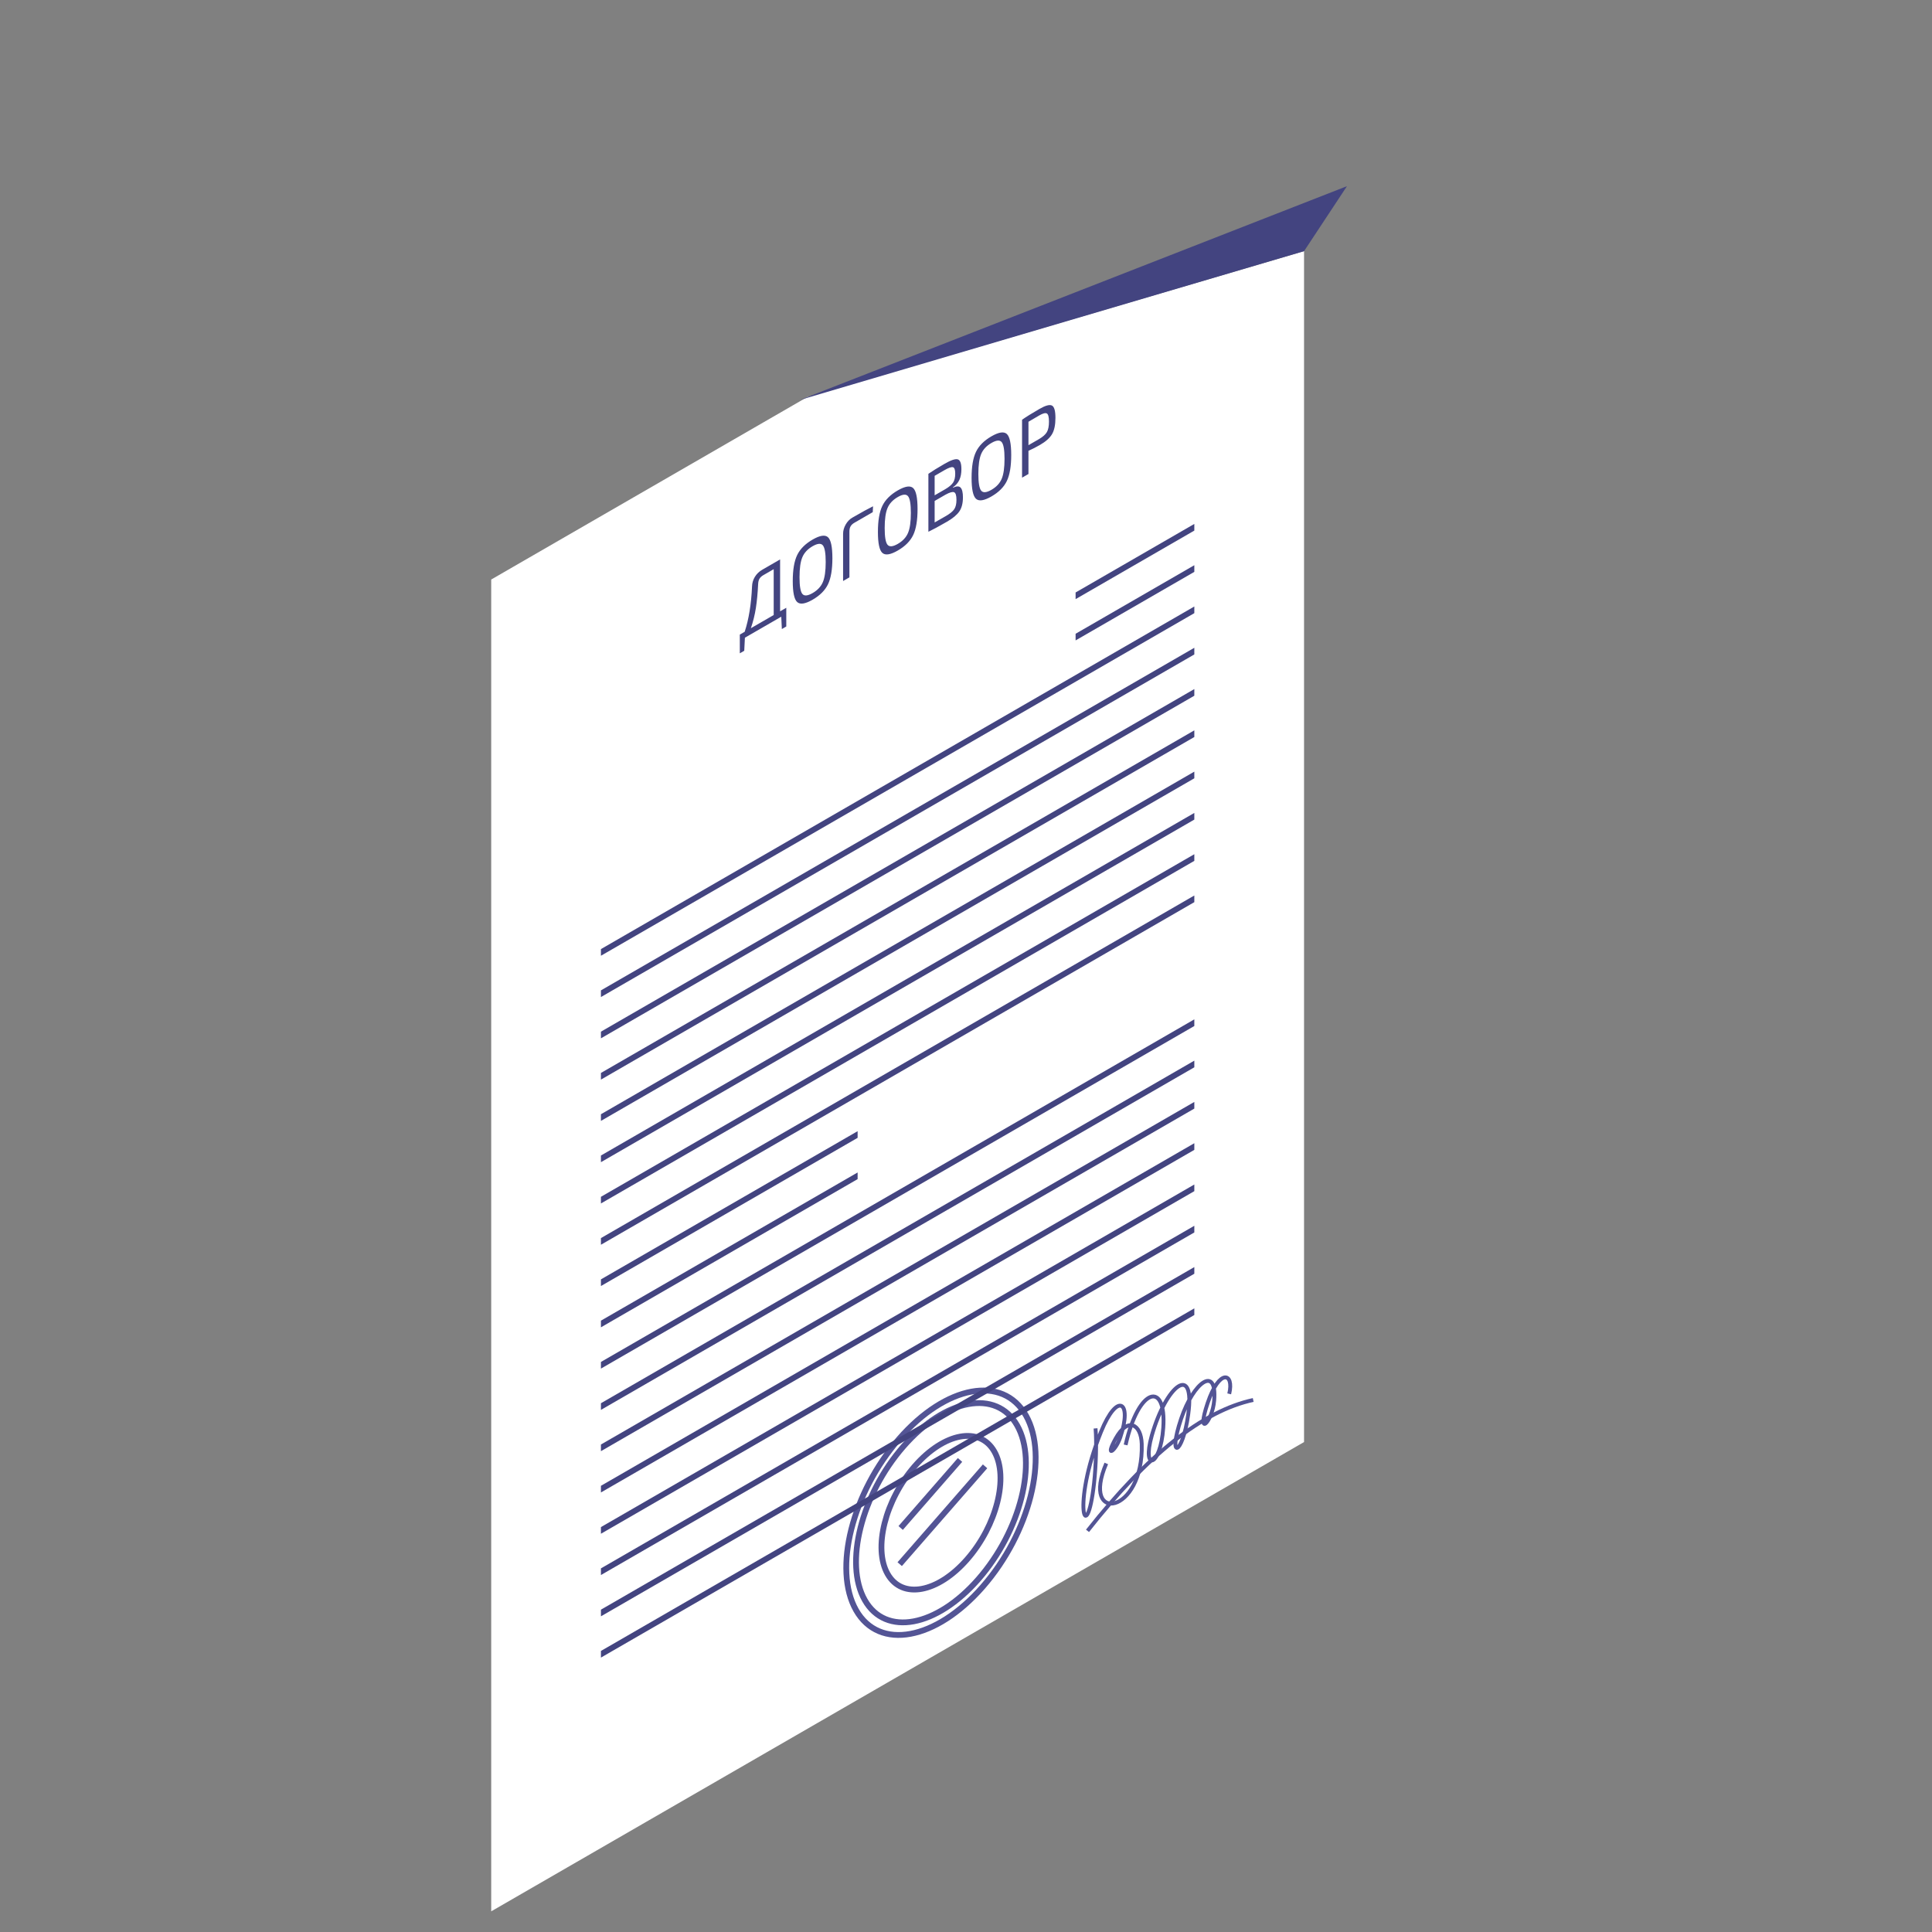 <?xml version="1.0" encoding="UTF-8"?> <!-- Creator: CorelDRAW 2020 (64-Bit) --> <svg xmlns="http://www.w3.org/2000/svg" xmlns:xlink="http://www.w3.org/1999/xlink" xmlns:xodm="http://www.corel.com/coreldraw/odm/2003" xml:space="preserve" width="1000px" height="1000px" shape-rendering="geometricPrecision" text-rendering="geometricPrecision" image-rendering="optimizeQuality" fill-rule="evenodd" clip-rule="evenodd" viewBox="0 0 1000 1000"><rect x="0" y="0" width="1000" height="1000" fill="#808080" stroke="none"/> <g id="Слой_x0020_1">  <g id="_2402009079584"> <polygon fill="white" points="254.248,299.964 417.744,205.569 674.973,129.996 674.973,746.398 254.248,989.304 "></polygon> <path fill="#434480" fill-rule="nonzero" d="M406.98 314.578l0 9.693 -2.297 1.326 -0.301 -6.39 -18.821 10.866 -0.339 6.76 -2.296 1.325 0 -9.693 2.522 -1.456c2.133,-6.477 3.4,-14.293 3.802,-23.45 0.05,-1.797 0.54,-3.456 1.468,-4.978 0.929,-1.521 2.196,-2.745 3.802,-3.672l9.26 -5.347 0 26.863 3.2 -1.847zm-6.513 3.759l0 -23.733 -5.345 3.087c-0.928,0.536 -1.6,1.155 -2.014,1.858 -0.414,0.702 -0.646,1.619 -0.696,2.749 -0.226,4.68 -0.615,8.802 -1.167,12.366 -0.552,3.565 -1.418,7.064 -2.597,10.498l11.819 -6.825zm12.14 -31.024c1.519,-3.151 4.185,-5.828 7.999,-8.03 3.815,-2.203 6.475,-2.601 7.98,-1.196 1.506,1.406 2.259,5.021 2.259,10.846 0,5.824 -0.753,10.308 -2.259,13.453 -1.505,3.144 -4.165,5.817 -7.98,8.019 -3.814,2.203 -6.48,2.604 -7.999,1.206 -1.518,-1.398 -2.277,-5.01 -2.277,-10.834 0,-5.825 0.759,-10.313 2.277,-13.464zm13.307 -5.031c-0.979,-1.188 -2.748,-1.043 -5.308,0.434 -2.56,1.478 -4.329,3.376 -5.307,5.695 -0.979,2.318 -1.469,5.766 -1.469,10.345 0,4.578 0.49,7.462 1.469,8.65 0.978,1.188 2.747,1.043 5.307,-0.435 2.56,-1.478 4.329,-3.376 5.308,-5.694 0.979,-2.318 1.468,-5.766 1.468,-10.345 0,-4.579 -0.489,-7.462 -1.468,-8.65zm10.464 18.452l0 -24.385c0,-1.652 0.446,-3.264 1.337,-4.836 0.891,-1.572 2.026,-2.756 3.407,-3.553 4.918,-2.84 8.507,-4.811 10.765,-5.911l-0.151 3.042 -9.523 5.499c-0.903,0.521 -1.556,1.137 -1.957,1.847 -0.402,0.71 -0.603,1.615 -0.603,2.717l0 23.689 -3.275 1.891zm20.308 -38.87c1.519,-3.152 4.185,-5.828 8,-8.031 3.814,-2.202 6.474,-2.6 7.98,-1.195 1.506,1.406 2.258,5.021 2.258,10.845 0,5.825 -0.752,10.309 -2.258,13.453 -1.506,3.144 -4.166,5.818 -7.98,8.02 -3.815,2.202 -6.481,2.604 -8,1.206 -1.518,-1.398 -2.277,-5.01 -2.277,-10.834 0,-5.825 0.759,-10.313 2.277,-13.464zm13.307 -5.031c-0.979,-1.189 -2.748,-1.044 -5.307,0.434 -2.56,1.478 -4.329,3.376 -5.308,5.695 -0.979,2.318 -1.468,5.766 -1.468,10.345 0,4.578 0.489,7.462 1.468,8.65 0.979,1.188 2.748,1.043 5.308,-0.435 2.559,-1.478 4.328,-3.376 5.307,-5.694 0.979,-2.318 1.468,-5.767 1.468,-10.345 0,-4.579 -0.489,-7.462 -1.468,-8.65zm23.225 -4.564l0 0.174c1.883,-0.884 3.219,-0.895 4.009,-0.033 0.791,0.863 1.186,2.54 1.186,5.032 0,3.013 -0.615,5.426 -1.844,7.237 -1.23,1.811 -3.376,3.601 -6.437,5.368 -4.166,2.405 -7.366,4.137 -9.599,5.194l0 -29.992c1.983,-1.377 4.793,-3.115 8.432,-5.216 3.237,-1.869 5.49,-2.626 6.757,-2.271 1.267,0.355 1.901,2.054 1.901,5.097 0,2.173 -0.352,4.02 -1.054,5.542 -0.703,1.521 -1.82,2.81 -3.351,3.868zm-9.448 4.108l5.571 -3.217c1.933,-1.144 3.263,-2.275 3.99,-3.39 0.728,-1.116 1.092,-2.659 1.092,-4.63 0,-1.999 -0.395,-3.104 -1.186,-3.314 -0.79,-0.21 -2.264,0.308 -4.423,1.554l-5.044 2.912 0 10.085zm0 2.912l0 11.128c1.029,-0.566 2.974,-1.674 5.835,-3.326 2.108,-1.217 3.545,-2.394 4.31,-3.531 0.765,-1.138 1.148,-2.749 1.148,-4.836 0,-2.289 -0.408,-3.604 -1.224,-3.945 -0.815,-0.34 -2.302,0.084 -4.46,1.272l-5.609 3.238zm21.4 -25.417c1.518,-3.151 4.185,-5.828 7.999,-8.031 3.814,-2.202 6.475,-2.6 7.98,-1.195 1.506,1.406 2.259,5.021 2.259,10.845 0,5.825 -0.753,10.309 -2.259,13.454 -1.505,3.143 -4.166,5.817 -7.98,8.019 -3.814,2.202 -6.481,2.604 -7.999,1.206 -1.518,-1.398 -2.278,-5.01 -2.278,-10.834 0,-5.825 0.76,-10.313 2.278,-13.464zm13.307 -5.031c-0.979,-1.188 -2.748,-1.044 -5.308,0.434 -2.56,1.478 -4.329,3.376 -5.308,5.695 -0.978,2.318 -1.467,5.766 -1.467,10.344 0,4.579 0.489,7.462 1.467,8.651 0.979,1.188 2.748,1.043 5.308,-0.435 2.56,-1.478 4.329,-3.376 5.308,-5.694 0.978,-2.318 1.468,-5.767 1.468,-10.345 0,-4.579 -0.49,-7.462 -1.468,-8.65zm10.54 18.408l0 -29.992c2.107,-1.478 5.094,-3.332 8.958,-5.564 3.137,-1.811 5.308,-2.405 6.512,-1.782 1.205,0.624 1.808,2.746 1.808,6.368 0,3.623 -0.584,6.43 -1.751,8.422 -1.167,1.992 -3.243,3.85 -6.23,5.575 -2.007,1.159 -4.002,2.18 -5.985,3.064l0 11.997 -3.312 1.912zm3.312 -16.822l5.571 -3.216c1.932,-1.145 3.256,-2.336 3.971,-3.575 0.716,-1.239 1.073,-3.046 1.073,-5.422 0,-2.377 -0.364,-3.775 -1.091,-4.195 -0.728,-0.42 -2.046,-0.08 -3.953,1.021 -2.71,1.565 -4.567,2.652 -5.571,3.26l0 12.127z"></path> <polygon fill="#434480" fill-rule="nonzero" points="556.728,306.662 618.18,271.183 618.18,274.63 556.728,310.109 "></polygon> <polygon fill="#434480" fill-rule="nonzero" points="311.04,704.942 618.18,527.615 618.18,531.061 311.04,708.389 "></polygon> <polygon fill="#434480" fill-rule="nonzero" points="556.728,328.031 618.18,292.552 618.18,295.999 556.728,331.478 "></polygon> <polygon fill="#434480" fill-rule="nonzero" points="311.04,726.311 618.18,548.984 618.18,552.431 311.04,729.758 "></polygon> <polygon fill="#434480" fill-rule="nonzero" points="311.04,491.249 618.18,313.921 618.18,317.368 311.04,494.696 "></polygon> <polygon fill="#434480" fill-rule="nonzero" points="311.04,747.681 618.18,570.353 618.18,573.8 311.04,751.127 "></polygon> <polygon fill="#434480" fill-rule="nonzero" points="311.04,512.618 618.18,335.291 618.18,338.738 311.04,516.065 "></polygon> <polygon fill="#434480" fill-rule="nonzero" points="311.04,769.05 618.18,591.722 618.18,595.169 311.04,772.497 "></polygon> <polygon fill="#434480" fill-rule="nonzero" points="311.04,533.987 618.18,356.66 618.18,360.107 311.04,537.434 "></polygon> <polygon fill="#434480" fill-rule="nonzero" points="311.04,790.419 618.18,613.092 618.18,616.539 311.04,793.866 "></polygon> <polygon fill="#434480" fill-rule="nonzero" points="311.04,555.357 618.18,378.029 618.18,381.476 311.04,558.804 "></polygon> <polygon fill="#434480" fill-rule="nonzero" points="311.04,811.789 618.18,634.461 618.18,637.908 311.04,815.236 "></polygon> <g> <path fill="none" stroke="#535495" stroke-width="2" stroke-miterlimit="22.926" d="M567.05 739.327c0.59,7.136 0.263,19.159 -0.767,28.372 -3.839,34.351 -11.855,11.592 3.594,-26.569 8.453,-20.878 16.337,-15.861 9.99,2.803 -2.488,7.316 -8.289,11.215 -2.377,0.597 6.31,-11.333 13.165,-7.39 13.471,2.862 1.091,36.583 -31.761,41.554 -18.356,10.072"></path> <path fill="none" stroke="#535495" stroke-width="2" stroke-miterlimit="22.926" d="M582.618 747.899c6.763,-30.06 21.195,-33.24 19.483,-8.85 -1.45,20.664 -11.273,22.789 -5.931,3.981 7.435,-26.174 22.545,-37.756 18.849,-10.913 -2.98,21.647 -10.888,23.656 -3.674,2.236 6.44,-19.124 18.652,-27.836 17.115,-9.478 -0.948,11.322 -9.601,19.832 -3.377,1.312 6.016,-17.902 13.818,-15.825 11.156,-4.727"></path> <path fill="none" stroke="#535495" stroke-width="2" stroke-miterlimit="22.926" d="M562.893 792.36c31.09,-39.51 59.679,-62.088 85.766,-67.733"></path> </g> <g> <path fill="none" stroke="#535495" stroke-width="3" stroke-miterlimit="22.926" d="M508.697 821.254c24.281,-27.828 34.27,-67.518 22.311,-88.652 -11.959,-21.133 -41.337,-15.706 -65.618,12.122 -24.281,27.828 -34.27,67.519 -22.311,88.652 11.959,21.133 41.338,15.706 65.618,-12.122z"></path> <path fill="none" stroke="#535495" stroke-width="3" stroke-miterlimit="22.926" d="M506.466 817.311c21.778,-24.96 30.738,-60.561 20.011,-79.516 -10.727,-18.956 -37.077,-14.088 -58.856,10.872 -21.778,24.96 -30.737,60.561 -20.011,79.517 10.727,18.955 37.077,14.087 58.856,-10.873z"></path> <path fill="none" stroke="#535495" stroke-width="3" stroke-miterlimit="22.926" d="M500.653 807.038c15.26,-17.489 21.537,-42.434 14.021,-55.716 -7.516,-13.282 -25.979,-9.872 -41.239,7.618 -15.26,17.489 -21.538,42.434 -14.022,55.716 7.516,13.282 25.98,9.872 41.24,-7.618z"></path> <line fill="none" stroke="#535495" stroke-width="3" stroke-miterlimit="22.926" x1="466.182" y1="790.881" x2="496.909" y2="755.666"></line> <line fill="none" stroke="#535495" stroke-width="3" stroke-miterlimit="22.926" x1="465.686" y1="809.604" x2="509.868" y2="758.967"></line> </g> <polygon fill="#434480" fill-rule="nonzero" points="311.04,576.726 618.18,399.398 618.18,402.845 311.04,580.173 "></polygon> <polygon fill="#434480" fill-rule="nonzero" points="311.04,833.158 618.18,655.83 618.18,659.277 311.04,836.605 "></polygon> <polygon fill="#434480" fill-rule="nonzero" points="311.04,598.095 618.18,420.768 618.18,424.215 311.04,601.542 "></polygon> <polygon fill="#434480" fill-rule="nonzero" points="311.04,854.527 618.18,677.2 618.18,680.647 311.04,857.974 "></polygon> <polygon fill="#434480" fill-rule="nonzero" points="311.04,619.465 618.18,442.137 618.18,445.584 311.04,622.912 "></polygon> <polygon fill="#434480" fill-rule="nonzero" points="311.04,640.834 618.18,463.506 618.18,466.953 311.04,644.281 "></polygon> <polygon fill="#434480" fill-rule="nonzero" points="311.04,662.203 443.902,585.496 443.902,588.943 311.04,665.65 "></polygon> <polygon fill="#434480" fill-rule="nonzero" points="311.04,683.572 443.902,606.865 443.902,610.312 311.04,687.019 "></polygon> <polygon fill="#434480" points="674.973,129.996 414.062,207.008 697.186,96.363 "></polygon> </g> </g> </svg> 